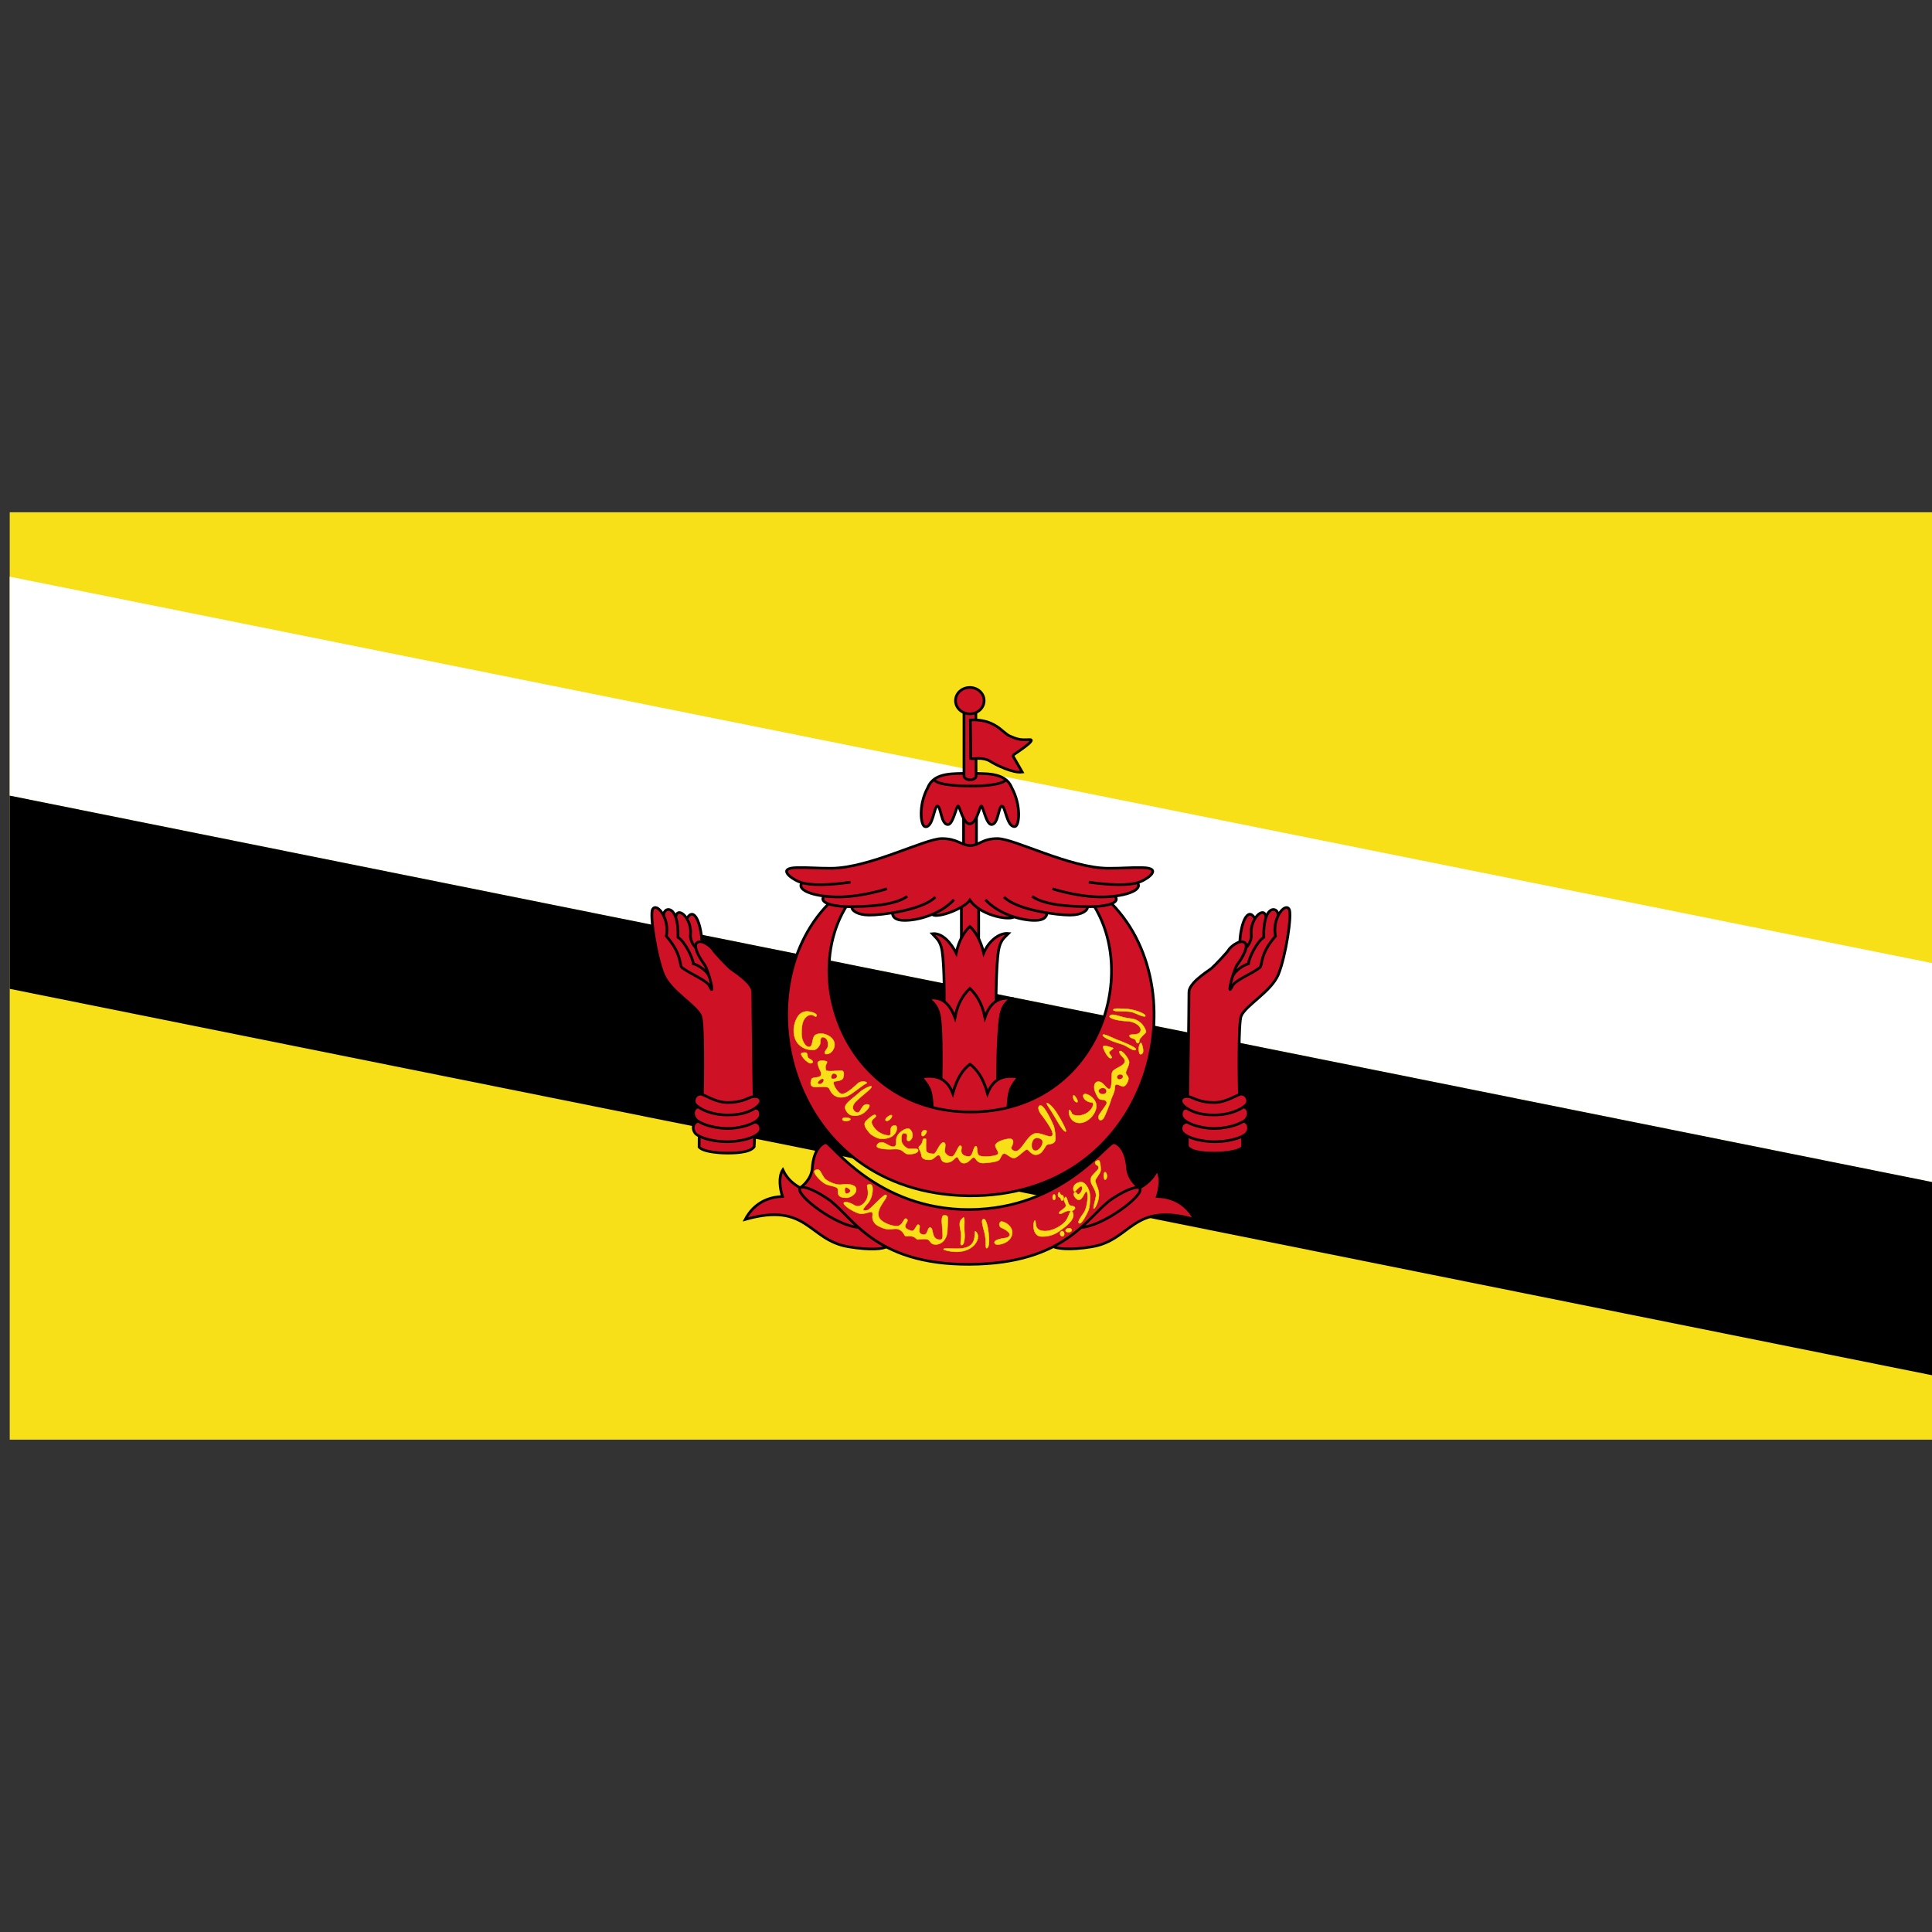 <?xml version="1.0" encoding="UTF-8" standalone="no"?>
<!-- Created with Inkscape (http://www.inkscape.org/) -->
<svg
   xmlns:dc="http://purl.org/dc/elements/1.1/"
   xmlns:cc="http://creativecommons.org/ns#"
   xmlns:rdf="http://www.w3.org/1999/02/22-rdf-syntax-ns#"
   xmlns:svg="http://www.w3.org/2000/svg"
   xmlns="http://www.w3.org/2000/svg"
   xmlns:sodipodi="http://sodipodi.sourceforge.net/DTD/sodipodi-0.dtd"
   xmlns:inkscape="http://www.inkscape.org/namespaces/inkscape"
   height="256"
   id="svg2"
   inkscape:output_extension="org.inkscape.output.svg.inkscape"
   inkscape:version="0.46"
   sodipodi:docname="flag-bn.svg"
   sodipodi:version="0.32"
   space="preserve"
   style="fill-rule:evenodd"
   version="1.0"
   width="256">
  <rect width="100%" height="100%" fill="#333333" stroke="none"/>
  <sodipodi:namedview
     bordercolor="#666666"
     borderopacity="1.0"
     gridtolerance="10.0"
     guidetolerance="10.0"
     id="base"
     inkscape:current-layer="svg2"
     inkscape:cx="214.18009"
     inkscape:cy="205.43828"
     inkscape:pageopacity="0.0"
     inkscape:pageshadow="2"
     inkscape:window-height="700"
     inkscape:window-width="804"
     inkscape:window-x="24"
     inkscape:window-y="76"
     inkscape:zoom="0.77638888"
     objecttolerance="10.0"
     pagecolor="#ffffff"
     showgrid="false" />
  <defs
     id="defs4">
    <inkscape:perspective
       id="perspective2648"
       inkscape:persp3d-origin="720 : 240 : 1"
       inkscape:vp_x="0 : 360 : 1"
       inkscape:vp_y="0 : 1000 : 0"
       inkscape:vp_z="1440 : 360 : 1"
       sodipodi:type="inkscape:persp3d" />
    <style
       id="style6"
       type="text/css" />
  </defs>
  <g
     id="g2465"
     transform="matrix(0.995,0,0,0.96,1.288,6.44)">
    <rect
       y="64"
       x="2.7755576e-17"
       width="256"
       style="fill:#f7e017;fill-rule:nonzero"
       id="rect2533"
       height="128" />
    <polygon
       transform="matrix(7.1111111e-2,0,0,7.1111111e-2,0,64)"
       style="fill:#ffffff"
       points="0,125.001 3600,875 3600,1300 0,550 0,125.001 "
       id="path2535" />
    <polygon
       transform="matrix(7.1111111e-2,0,0,7.1111111e-2,0,64)"
       style="fill:#000000"
       points="0,550 3600,1300 3600,1675 0,925 0,550 "
       id="path3422" />
    <rect
       y="117.295"
       x="126.733"
       width="2.304"
       style="fill:#cf1126;stroke:#000000;stroke-width:0.364"
       id="rect694"
       height="6.152" />
    <path
       style="fill:#cf1126;stroke:#000000;stroke-width:0.364"
       id="path611"
       d="M 131.343,133.533 C 131.316,129.31 131.467,125.249 131.757,124.097 C 132.048,122.944 132.479,122.705 133.013,122.133 C 131.747,122.002 130.348,123.221 129.706,124.826 C 129.298,123.015 128.535,121.787 127.864,121.171 C 127.192,121.787 126.401,123.034 126.04,124.842 C 125.379,123.495 124.219,122 122.846,122.168 C 123.334,122.749 123.779,122.965 124.076,124.091 C 124.373,125.218 124.521,129.252 124.414,133.477 M 131.343,133.533 L 131.343,133.533 L 131.343,133.533 z" />
    <path
       style="fill:#cf1126;stroke:#000000;stroke-width:0.364"
       id="path610"
       d="M 131.548,144.101 C 131.519,139.033 131.713,134.706 131.99,133.331 C 132.267,131.956 132.709,131.699 133.34,131.104 C 131.959,130.947 130.643,131.369 129.872,133.725 C 129.441,131.536 128.596,130.46 127.864,129.72 C 127.132,130.46 126.269,131.573 125.876,133.744 C 125.029,131.407 123.847,130.884 122.35,131.086 C 122.973,131.737 123.462,131.981 123.766,133.329 C 124.071,134.677 124.109,138.963 123.993,144.034 M 131.548,144.101 L 131.548,144.101 L 131.548,144.101 z" />
    <path
       style="fill:#cf1126;stroke:#000000;stroke-width:0.364"
       id="path609"
       d="M 132.948,146.909 C 132.901,145.729 133.063,144.145 133.331,143.533 C 133.599,142.921 133.973,142.473 134.35,141.954 C 132.732,141.721 131.086,141.84 130.213,144.215 C 129.647,142.044 128.798,140.911 127.877,140.172 C 126.957,140.911 126.157,142.044 125.592,144.215 C 124.718,141.84 123.064,141.696 121.397,141.954 C 121.774,142.473 122.162,142.921 122.445,143.533 C 122.727,144.145 122.903,145.729 122.856,146.909 M 132.948,146.909 L 132.948,146.909 L 132.948,146.909 z" />
    <polygon
       transform="matrix(7.1129493e-2,0,0,7.1129493e-2,-3.2764427e-2,63.973)"
       style="fill:#cf1126;stroke:#000000;stroke-width:5.117"
       points="1786.28,581.594 1786.28,649.972 1810.4,649.972 1810.4,581.594 1786.28,581.594 "
       id="path689" />
    <path
       style="fill:#cf1126;fill-opacity:1;stroke:#000000;stroke-width:0.364"
       id="path660"
       d="M 138.938,165.329 C 139.363,165.613 141.056,165.91 144.126,165.376 C 149.485,164.437 149.44,159.147 157.788,161.601 C 157.411,160.846 156.09,158.534 152.836,158.441 C 153.166,157.355 153.402,155.751 152.789,154.759 C 152.16,156.159 151.187,156.81 150.481,157.267 C 150.263,157.15 149.002,156.118 148.865,154.564 C 148.675,151.484 147.173,150.94 147.013,151.022 C 146.049,150.995 140.242,160.18 127.807,160.24 C 115.554,160.299 109.422,151.104 108.73,151.022 C 108.57,150.94 107.068,151.484 106.878,154.564 C 106.742,156.118 105.465,157.104 105.251,157.242 C 104.548,156.804 103.583,156.159 102.954,154.759 C 102.341,155.751 102.577,157.355 102.907,158.441 C 99.653,158.534 98.333,160.846 97.955,161.601 C 106.303,159.147 106.32,164.437 111.679,165.376 C 114.749,165.91 116.34,165.66 116.765,165.377 M 138.938,165.329 L 138.938,165.329 L 138.938,165.329 z" />
    <path
       style="fill:#cf1126;fill-opacity:1;stroke:#000000;stroke-width:0.364"
       id="path661"
       d="M 113.039,162.69 C 110.132,162.574 104.46,158.15 105.265,157.239 C 105.52,156.981 106.77,157.247 108.933,158.761 C 112.144,160.951 114.899,167.854 127.779,167.801 C 140.906,167.749 143.599,160.951 146.81,158.761 C 148.973,157.247 150.323,157.005 150.475,157.301 C 151.248,158.174 145.571,162.587 142.663,162.704 M 113.039,162.69 L 113.039,162.69 L 113.039,162.69 z" />
    <path
       style="fill:#cf1126;stroke:#000000;stroke-width:0.364"
       id="path590"
       d="M 109.058,118.025 C 97.572,130.133 103.751,157.943 127.623,158.344 C 151.624,158.613 158.626,130.521 146.7,117.972 M 111.384,118.44 C 105.273,128.735 111.626,146.774 127.966,146.774 C 144.441,146.774 150.48,128.605 144.429,118.38 M 111.383,118.44 L 111.383,118.44 L 111.383,118.44 z" />
    <path
       style="fill:#f7e017;stroke:#f7e017;stroke-width:0.051"
       id="path596"
       d="M 132.149,161.895 C 132.984,162.081 133.746,162.943 133.439,163.83 C 133.099,164.887 131.841,165.144 131.366,165.067 C 130.854,164.76 131.161,164.317 132.729,164.146 C 133.751,163.771 132.82,163.079 132.047,162.748 C 131.627,162.567 131.757,161.808 132.149,161.895 L 132.149,161.895 z" />
    <path
       style="fill:#f7e017;stroke:#f7e017;stroke-width:0.051"
       id="path597"
       d="M 129.559,161.622 C 129.947,161.18 130.263,162.535 130.349,163.474 C 130.462,164.391 130.474,165.522 130.104,165.578 C 129.879,165.616 130.068,164.525 129.835,163.524 C 129.531,162.365 129.4,161.816 129.559,161.622 L 129.559,161.622 z" />
    <path
       style="fill:#f7e017;stroke:#f7e017;stroke-width:0.051"
       id="path598"
       d="M 128.668,163.293 C 129.642,164.239 127.991,166.977 124.378,165.783 C 124.173,165.408 125.813,165.779 126.968,165.579 C 129.167,165.231 128.224,162.874 128.668,163.293 L 128.668,163.293 z" />
    <path
       style="fill:#f7e017;stroke:#f7e017;stroke-width:0.051"
       id="path599"
       d="M 126.9,161.417 C 127.289,160.975 127.062,162.374 127.143,163.314 C 127.222,164.197 127.124,165.272 126.705,165.133 C 126.478,165.023 126.85,164.031 126.617,163.099 C 126.367,161.927 126.605,161.714 126.9,161.417 L 126.9,161.417 z" />
    <path
       style="fill:#f7e017;stroke:#f7e017;stroke-width:0.051"
       id="path600"
       d="M 124.419,161.042 C 125.108,161.038 124.924,161.231 124.874,163.074 C 124.821,165.139 123.078,165.37 122.663,164.803 C 122.315,164.359 122.443,164.225 120.885,164.374 C 120.537,164.198 120.55,163.825 119.412,163.92 C 119.118,163.975 119.127,163.416 118.597,163.083 C 117.671,162.529 117.363,163.49 115.598,162.473 C 115.488,162.412 114.772,161.958 114.903,161.06 C 115.039,159.926 114.005,161.199 112.869,160.704 C 112.649,160.606 111.984,160.328 111.396,159.813 C 110.567,159.099 111.435,158.955 112.556,159.682 C 113.247,160.121 114.263,159.111 114.291,158.101 C 114.353,157.031 113.821,156.75 114.645,156.777 C 115.105,156.79 114.996,158.645 114.215,159.466 C 113.169,160.597 113.875,160.379 114.248,160.322 C 114.637,160.225 116.408,158.029 116.703,158.218 C 117.164,158.53 115.323,159.934 115.735,161.262 C 115.932,161.855 117.029,162.422 117.932,162.514 C 118.994,162.691 118.997,161.248 119.428,161.521 C 120.023,161.912 118.29,162.649 120.11,163.186 C 120.512,163.306 120.745,162.282 120.983,162.326 C 121.554,162.419 120.609,163.523 121.631,163.698 C 122.343,163.816 122.148,162.668 122.589,162.738 C 123.1,162.705 122.62,164.575 124.037,164.384 C 124.634,164.306 123.7,161.046 124.419,161.042 L 124.419,161.042 z" />
    <path
       style="fill:#f7e017;stroke:#f7e017;stroke-width:0.051"
       id="path601"
       d="M 111.584,158.614 C 111.994,158.526 112.697,158.145 112.726,157.53 C 112.784,156.856 111.847,156.621 110.734,156.797 C 110.149,156.885 109.153,156.504 108.567,156.006 C 107.982,155.273 107.982,154.453 107.279,154.805 C 106.752,155.039 108.011,156.387 108.626,156.709 C 109.241,157.032 110.237,157.002 110.295,157.471 C 110.354,157.94 110.061,158.672 111.584,158.614 L 111.584,158.614 z" />
    <path
       style="fill:#f7e017;stroke:#f7e017;stroke-width:0.051"
       id="path604"
       d="M 136.505,161.76 C 136.279,161.869 136.096,163.917 137.374,163.961 C 138.979,164.018 139.786,163.204 140.188,162.914 C 140.856,162.407 142.06,161.392 141.502,160.517 C 141.224,160.199 141.07,161.101 140.748,161.629 C 140.311,162.404 138.814,163.322 137.667,163.197 C 136.262,163.111 136.791,161.687 136.505,161.76 L 136.505,161.76 z" />
    <path
       style="fill:#f7e017;stroke:#f7e017;stroke-width:0.051"
       id="path605"
       d="M 139.804,160.812 C 139.478,160.565 140.531,160.16 140.64,159.778 C 140.749,159.396 140.174,159.035 140.494,158.617 C 140.829,158.065 140.847,159.656 141.272,159.702 C 142.451,159.825 141.61,160.586 141.165,160.439 C 140.662,160.289 140.001,160.997 139.804,160.812 L 139.804,160.812 z" />
    <path
       style="fill:#f7e017;stroke:#f7e017;stroke-width:0.051"
       id="path606"
       d="M 138.892,158.401 C 138.817,158.932 139.139,159.065 139.234,158.762 C 139.348,158.192 139.025,157.927 138.892,158.401 z" />
    <path
       style="fill:#f7e017;stroke:#f7e017;stroke-width:0.051"
       id="path607"
       d="M 139.746,157.851 C 139.556,157.866 139.53,158.525 139.777,158.543 C 140.043,158.564 139.92,159.014 140.144,159.008 C 140.41,159.001 140.431,158.254 140.129,158.247 C 139.849,158.24 139.915,157.854 139.746,157.851 L 139.746,157.851 z" />
    <path
       style="fill:#f7e017;stroke:#f7e017;stroke-width:0.051"
       id="path608"
       d="M 141.878,157.725 C 141.652,158.01 141.225,156.625 142.664,156.427 C 143.348,156.487 143.932,157.615 143.872,158.702 C 143.849,159.104 143.831,160.011 143.61,160.454 C 143.429,160.877 142.765,162.266 142.443,162.145 C 142.121,162.024 142.527,161.442 143.067,160.635 C 143.503,159.974 143.671,158.138 143.449,157.816 C 143.228,157.494 143.005,158.622 142.543,158.863 C 142.16,159.065 141.759,158.482 141.698,158.201 C 141.651,157.866 141.955,157.661 142.161,158.058 C 142.325,158.356 142.831,157.764 142.819,157.341 C 142.832,156.657 142.379,157.199 141.878,157.725 L 141.878,157.725 z" />
    <path
       style="fill:#f7e017;stroke:#f7e017;stroke-width:0.051"
       id="path614"
       d="M 144.978,154.635 C 144.797,154.897 144.173,155.481 144.053,155.722 C 143.932,155.964 143.912,156.387 144.113,156.789 C 144.314,157.192 144.737,157.836 144.656,158.42 C 144.576,159.004 144.173,160.212 144.395,160.112 C 144.616,160.011 145.159,158.823 145.039,157.917 C 144.918,157.011 144.495,156.507 144.576,156.205 C 144.656,155.904 145.159,155.34 145.26,154.957 C 145.361,154.574 145.2,153.548 145.059,153.467 C 144.918,153.387 144.415,153.568 144.576,153.91 C 144.737,154.253 145.079,154.051 144.978,154.635 L 144.978,154.635 z" />
    <path
       style="fill:#f7e017;stroke:#f7e017;stroke-width:0.051"
       id="path615"
       d="M 145.808,155.104 C 145.581,155.31 145.694,156.432 146.005,156.031 C 146.287,155.641 145.988,154.921 145.808,155.104 z" />
    <path
       style="fill:#f7e017;stroke:#f7e017;stroke-width:0.051"
       id="path616"
       d="M 139.892,163.433 C 139.786,163.924 140.269,164.079 140.402,163.799 C 140.561,163.273 140.077,162.994 139.892,163.433 z" />
    <path
       style="fill:#f7e017;stroke:#f7e017;stroke-width:0.051"
       id="path620"
       d="M 140.632,163.017 C 140.475,163.42 141.176,163.455 141.372,163.225 C 141.608,162.793 140.907,162.657 140.632,163.017 z" />
    <path
       style="fill:#cf1126;stroke:#f7e017;stroke-width:0.051"
       id="path603"
       d="M 111.496,157.208 C 111.121,157.04 111.145,157.793 111.321,157.999 C 111.496,158.204 112.518,157.678 111.496,157.208 z" />
    <path
       style="fill:#cf1126;stroke:#000000;stroke-width:0.364"
       id="path676"
       d="M 128.035,115.837 C 124.271,116.591 121.686,118.799 122.898,119.55 C 123.64,120.045 127.125,118.685 127.861,117.531 C 129.198,119.573 132.826,120.343 133.702,119.885 M 128.035,115.837 L 128.035,115.837 L 128.035,115.837 z" />
    <path
       style="fill:#cf1126"
       id="path696"
       d="M 108.51,114.629 C 109.135,115.595 112.372,117.925 114.701,118.096 C 117.029,118.266 122.311,119.346 123.333,118.891 C 124.355,118.436 127.252,116.447 127.99,116.788 C 128.729,117.129 133.045,119.516 134.635,119.459 C 136.225,119.402 146.505,116.504 146.845,115.936 C 147.186,115.368 144.801,113.89 143.267,113.89 C 141.734,113.89 108.51,114.686 108.51,114.629 L 108.51,114.629 z" />
    <path
       style="fill:#cf1126;stroke:#000000;stroke-width:0.364"
       id="path675"
       d="M 117.554,119.318 C 117.573,119.898 118.019,120.318 119.089,120.329 C 120.887,120.367 123.927,119.516 125.744,117.474 M 117.554,119.318 L 117.554,119.318 L 117.554,119.318 z" />
    <path
       style="fill:#cf1126;stroke:#000000;stroke-width:0.364"
       id="path674"
       d="M 112.162,118.456 C 112.068,118.943 112.873,119.58 114.446,119.599 C 116.019,119.617 121.505,118.943 123.265,117.107 M 112.162,118.456 L 112.162,118.456 L 112.162,118.456 z" />
    <path
       style="fill:#cf1126;stroke:#000000;stroke-width:0.364"
       id="path673"
       d="M 108.448,116.98 C 107.605,118.067 110.289,118.456 111.899,118.437 C 113.51,118.418 117.665,118.397 119.527,117.011 M 108.448,116.98 L 108.448,116.98 L 108.448,116.98 z" />
    <path
       style="fill:#cf1126;stroke:#000000;stroke-width:0.364"
       id="path672"
       d="M 105.506,115.158 C 104.701,116.225 107.407,117.163 110.702,117.088 C 113.735,117.014 116.824,115.964 116.824,115.964 M 105.506,115.158 L 105.506,115.158 L 105.506,115.158 z" />
    <path
       style="fill:#cf1126;stroke:#000000;stroke-width:0.364"
       id="path680"
       d="M 138.121,119.318 C 138.102,119.898 137.656,120.318 136.585,120.329 C 134.788,120.367 131.747,119.516 129.931,117.474 M 138.121,119.318 L 138.121,119.318 L 138.121,119.318 z" />
    <path
       style="fill:#cf1126;stroke:#000000;stroke-width:0.364"
       id="path679"
       d="M 143.513,118.456 C 143.607,118.943 142.801,119.58 141.229,119.599 C 139.656,119.617 134.17,118.943 132.41,117.107 M 143.513,118.456 L 143.513,118.456 L 143.513,118.456 z" />
    <path
       style="fill:#cf1126;stroke:#000000;stroke-width:0.364"
       id="path678"
       d="M 147.203,117.004 C 148.046,118.09 145.385,118.456 143.775,118.437 C 142.165,118.418 138.009,118.397 136.148,117.011 M 147.203,117.004 L 147.203,117.004 L 147.203,117.004 z" />
    <path
       style="fill:#cf1126;stroke:#000000;stroke-width:0.364"
       id="path677"
       d="M 150.178,115.139 C 150.983,116.207 148.269,117.163 144.973,117.088 C 141.94,117.014 138.851,115.964 138.851,115.964 M 150.178,115.139 L 150.178,115.139 L 150.178,115.139 z" />
    <path
       style="fill:#cf1126;stroke:#000000;stroke-width:0.364"
       id="path681"
       d="M 111.973,115.059 C 107.787,115.664 105.859,115.356 105.024,114.956 C 103.98,114.497 102.193,113.097 104.833,113.047 C 106.582,113.012 107.463,113.146 109.452,113.136 C 114.539,113.072 121.881,109.053 124.108,109.037 C 126.175,109.022 126.724,109.978 127.903,109.997 C 129.11,110.011 129.5,109.022 131.568,109.037 C 133.794,109.053 141.137,113.072 146.223,113.136 C 148.212,113.146 149.093,113.012 150.842,113.047 C 153.482,113.097 151.695,114.497 150.652,114.956 C 149.816,115.356 147.888,115.664 143.703,115.059 M 111.973,115.059 L 111.973,115.059 L 111.973,115.059 z" />
    <path
       style="fill:#cf1126;stroke:#000000;stroke-width:0.364"
       id="path618"
       d="M 127.825,100.018 C 125.856,100.117 123.145,99.78 122.275,101.977 C 120.949,104.491 121.323,107.341 121.919,107.401 C 122.985,107.518 123.086,104.555 123.541,104.55 C 124.016,104.545 124.016,107.124 124.945,107.104 C 125.638,107.084 126.073,104.511 126.291,104.531 C 126.508,104.55 126.963,107.005 127.839,107.005 C 128.774,107.005 129.17,104.55 129.388,104.531 C 129.605,104.511 130.04,107.084 130.733,107.104 C 131.663,107.124 131.662,104.545 132.137,104.55 C 132.592,104.555 132.792,107.499 133.859,107.381 C 134.454,107.321 134.749,104.491 133.423,101.977 C 132.553,99.78 129.783,100.117 127.825,100.018 L 127.825,100.018 z" />
    <path
       style="fill:#cf1126;stroke:#000000;stroke-width:0.364"
       id="path619"
       d="M 123.097,100.918 C 123.626,101.807 127.751,101.786 127.984,101.786 C 128.216,101.786 131.812,101.829 132.658,100.961 M 123.097,100.918 L 123.097,100.918 L 123.097,100.918 z" />
    <path
       style="fill:#cf1126;stroke:#000000;stroke-width:0.364"
       id="path628"
       d="M 127.081,91.649 L 127.081,100.412 C 127.081,100.412 127.128,100.901 127.854,100.917 C 128.58,100.933 128.69,100.507 128.69,100.443 L 128.659,91.633 M 127.081,91.649 L 127.081,91.649 L 127.081,91.649 z" />
    <path
       style="fill:#cf1126;stroke:#000000;stroke-width:0.364"
       id="path625"
       d="M 127.931,92.665 C 131.23,92.495 132.214,94.442 133.145,94.866 C 134.075,95.289 134.498,95.458 135.768,95.374 C 137.037,95.289 133.568,97.49 133.568,97.575 L 134.837,99.86 C 133.652,100.029 131.409,98.935 130.522,98.336 C 129.518,97.744 128.407,98.082 127.984,97.998 L 127.931,92.665 L 127.931,92.665 z" />
    <path
       style="fill:#cf1126;stroke:#000000;stroke-width:0.364"
       id="path690"
       d="M 129.76,89.998 C 129.76,91.003 128.907,91.818 127.857,91.818 C 126.806,91.818 125.953,91.003 125.953,89.998 C 125.953,88.993 126.806,88.178 127.857,88.178 C 128.907,88.178 129.76,88.993 129.76,89.998 z" />
    <path
       style="fill:#f7e017;stroke:#f7e017;stroke-width:0.051"
       id="path621"
       d="M 107.461,133.521 C 107.21,133.872 106.993,132.947 106.129,133.596 C 105.642,134.012 105.446,134.651 105.45,135.985 C 105.453,137.116 106.104,137.871 106.481,137.796 C 107.059,137.72 106.757,136.337 107.385,136.086 C 108.29,135.658 109.572,136.312 109.799,137.142 C 110.025,137.972 109.371,138.877 108.667,138.776 C 108.265,138.626 108.894,138.047 108.944,137.796 C 108.994,137.544 109.069,136.714 108.466,136.488 C 107.863,136.262 107.964,137.092 107.938,137.318 C 107.913,137.544 107.486,138.248 107.008,138.223 C 106.531,138.198 105.772,138.201 105.023,137.393 C 104.626,136.979 104.143,135.859 104.57,134.451 C 104.998,133.043 105.727,132.917 106.129,132.892 C 106.531,132.867 107.561,133.118 107.461,133.521 L 107.461,133.521 z" />
    <path
       style="fill:#f7e017;stroke:#f7e017;stroke-width:0.051"
       id="path622"
       d="M 106.43,139.38 C 106.011,139.156 106.588,138.339 105.5,138.626 C 105.063,138.748 106.154,140.009 106.631,140.06 C 107.159,140.009 107.012,139.666 106.43,139.38 L 106.43,139.38 z" />
    <path
       style="fill:#f7e017;stroke:#f7e017;stroke-width:0.051"
       id="path623"
       d="M 107.587,140.059 C 107.813,141.09 108.027,141.003 108.064,141.517 C 108.083,142.175 106.958,141.895 106.808,142.196 C 106.657,142.498 106.456,143.278 107.184,143.328 C 107.913,143.378 108.96,143.098 109.17,143.605 C 109.738,145.031 110.948,144.824 111.513,144.602 C 112.151,144.346 113.653,142.992 113.996,142.875 C 114.506,142.688 113.518,142.322 112.94,142.825 C 112.79,142.976 111.533,144.259 110.879,144.284 C 110.402,144.337 109.663,143.126 109.698,142.699 C 109.748,142.398 110.848,142.647 111.005,142.02 C 111.122,141.573 111.131,141.09 110.779,141.065 C 110.427,141.039 108.768,141.266 108.718,141.014 C 108.416,140.285 109.02,139.983 108.793,139.782 C 108.542,139.682 107.612,139.531 107.587,140.059 L 107.587,140.059 z" />
    <path
       style="fill:#f7e017;stroke:#f7e017;stroke-width:0.051"
       id="path638"
       d="M 113.175,144.058 C 112.643,144.615 111.243,145.507 111.243,146.138 C 111.243,146.495 111.634,147.055 111.957,147.188 C 112.439,147.378 113.179,147.331 113.742,146.894 C 114.378,146.377 114.664,145.852 114.393,145.76 C 113.43,145.484 113.406,146.812 112.944,146.852 C 112.502,146.889 111.831,146.18 112.713,145.297 C 113.595,144.415 114.813,143.532 114.771,143.28 C 114.729,143.028 113.556,143.673 113.175,144.058 L 113.175,144.058 z" />
    <path
       style="fill:#f7e017;stroke:#f7e017;stroke-width:0.051"
       id="path639"
       d="M 110.886,147.756 C 110.846,148.111 111.789,148.113 111.957,147.798 C 112.083,147.567 110.928,147.399 110.886,147.756 z" />
    <path
       style="fill:#f7e017;stroke:#f7e017;stroke-width:0.051"
       id="path640"
       d="M 114.06,147.988 C 113.528,148.546 114.123,149.179 114.529,149.699 C 114.754,149.976 115.271,150.246 115.594,150.379 C 116.076,150.57 117.037,150.504 117.6,150.067 C 118.237,149.55 118.287,148.641 117.9,148.637 C 116.901,148.626 117.597,149.966 117.135,150.006 C 116.693,150.043 115.456,149.764 114.854,148.488 C 114.51,147.737 115.488,147.593 115.341,147.266 C 115.192,146.915 114.441,147.603 114.06,147.988 L 114.06,147.988 z" />
    <path
       style="fill:#f7e017;stroke:#f7e017;stroke-width:0.051"
       id="path641"
       d="M 116.653,147.939 C 116.86,148.23 117.564,147.604 117.48,147.256 C 117.42,147 116.447,147.644 116.653,147.939 z" />
    <path
       style="fill:#f7e017;stroke:#f7e017;stroke-width:0.051"
       id="path642"
       d="M 118.061,150.592 C 118.032,151.001 118.153,151.553 117.673,151.571 C 117.193,151.59 116.583,150.943 116.103,150.961 C 115.623,150.98 115.419,151.349 115.475,151.553 C 115.53,151.756 116.361,151.996 117.784,151.904 C 119.206,151.811 118.892,152.68 119.889,152.606 C 120.887,152.532 121.034,152.2 120.961,151.978 C 120.887,151.756 120.037,151.904 119.723,151.848 C 119.409,151.793 118.855,151.294 118.781,150.869 C 118.707,150.444 118.707,149.711 119.077,149.705 C 119.76,149.693 119.444,150.326 119.47,150.548 C 119.493,150.745 119.717,150.949 120.018,150.592 C 120.419,150.118 120.203,149.372 119.815,149.113 C 119.428,148.855 118.133,149.597 118.061,150.592 L 118.061,150.592 z" />
    <path
       style="fill:#f7e017;stroke:#f7e017;stroke-width:0.051"
       id="path643"
       d="M 121.589,150.666 C 121.516,151.398 120.992,151.452 121.053,151.719 C 121.129,152.026 121.319,152.122 121.441,152.883 C 121.51,153.258 121.977,153.417 122.568,153.382 C 123.051,153.369 123.381,152.714 123.694,152.735 C 124.137,152.759 123.768,153.762 124.803,153.752 C 125.634,153.744 125.837,153.031 126.132,153.013 C 126.428,152.994 126.391,153.844 127.075,153.844 C 127.758,153.844 128.053,153.068 128.367,153.05 C 128.7,153.068 128.7,153.881 129.716,153.826 C 130.732,153.77 131.489,153.623 131.729,153.419 C 131.969,153.216 132.08,152.551 132.412,152.514 C 132.745,152.477 133.262,153.142 133.724,153.142 C 134.186,153.142 135.146,151.978 135.441,151.959 C 135.737,151.941 135.977,152.68 136.642,152.68 C 137.677,152.661 137.797,151.316 138.279,151.252 C 139.147,151.168 139.182,150.814 139.228,150.721 C 139.32,150.462 139.221,149.249 139.024,148.695 C 138.928,148.403 137.824,145.935 137.326,145.879 C 136.827,145.824 136.975,146.544 137.27,146.97 C 137.566,147.395 139.08,149.372 138.877,149.945 C 138.674,150.518 137.603,149.705 136.753,149.705 C 135.571,149.705 134.853,152.096 134.019,152.181 C 133.653,152.22 133.262,151.867 133.391,151.608 C 133.632,151.239 133.908,150.351 132.985,150.481 C 132.062,150.61 131.12,151.035 131.267,151.534 C 131.415,152.033 131.969,152.532 131.36,152.735 C 130.75,152.939 129.697,152.994 129.18,152.828 C 128.663,152.661 128.977,151.497 128.663,151.497 C 128.312,151.497 128.294,152.865 127.795,152.902 C 127.296,152.939 126.853,152.735 126.742,152.347 C 126.631,151.959 126.927,151.479 126.594,151.423 C 126.262,151.368 125.929,152.957 125.431,152.92 C 124.932,152.883 124.913,152.772 124.618,152.458 C 124.322,152.144 124.876,151.072 124.378,150.98 C 123.879,150.887 123.38,152.569 123.048,152.551 C 122.715,152.532 122.217,152.514 122.069,152.181 C 121.995,152.015 122.016,150.974 122.032,150.552 C 122.023,150.353 121.552,150.44 121.589,150.666 L 121.589,150.666 z" />
    <path
       style="fill:#f7e017;stroke:#f7e017;stroke-width:0.051"
       id="path644"
       d="M 138.378,146.138 C 139.288,147.516 140.108,149.381 140.613,149.483 C 140.949,149.532 139.56,146.988 139.099,146.415 C 138.711,145.824 137.595,144.936 138.378,146.138 L 138.378,146.138 z" />
    <path
       style="fill:#f7e017;stroke:#f7e017;stroke-width:0.051"
       id="path645"
       d="M 121.504,149.495 C 121.368,149.829 121.417,150.152 121.65,150.104 C 121.882,150.057 122.183,149.495 122.106,149.387 C 122.028,149.28 121.688,149.184 121.504,149.495 L 121.504,149.495 z" />
    <path
       style="fill:#f7e017;stroke:#f7e017;stroke-width:0.051"
       id="path646"
       d="M 141.052,146.749 C 141.049,147.497 141.578,148.342 142.562,148.289 C 143.547,148.236 144.627,147.146 144.707,146.028 C 144.786,144.91 143.407,144.089 143.061,144.329 C 142.715,144.568 143.191,145.402 144.075,145.454 C 144.453,145.477 144.329,146.217 143.604,146.803 C 142.844,147.404 141.72,147.392 141.444,146.978 C 141.232,146.392 141.038,146.388 141.052,146.749 L 141.052,146.749 z" />
    <path
       style="fill:#f7e017;stroke:#f7e017;stroke-width:0.051"
       id="path647"
       d="M 141.645,144.483 C 141.501,144.779 141.801,145.462 142.127,145.431 C 142.457,145.399 141.751,144.287 141.645,144.483 z" />
    <path
       style="fill:#f7e017;stroke:#f7e017;stroke-width:0.051"
       id="path648"
       d="M 144.536,143.955 C 144.727,144.398 144.955,145.074 145.359,145.074 C 145.763,145.074 146.09,145.183 146.09,145.525 C 146.09,145.867 145.036,147.006 145.002,147.391 C 144.943,148.047 145.422,148.013 145.655,147.655 C 145.888,147.298 146.518,145.616 146.649,145.152 C 146.706,144.785 147.159,144.096 147.178,143.379 C 147.149,142.571 147.892,143.224 148.25,143.255 C 148.577,143.269 148.934,142.664 148.98,142.229 C 149.027,141.793 148.638,141.716 148.638,141.327 C 148.638,141.109 149.054,140.409 149.073,139.943 C 149.12,139.53 148.265,138.342 147.908,138.357 C 147.613,138.373 147.861,138.808 148.032,138.995 C 148.203,139.181 148.638,139.57 148.483,139.912 C 148.203,140.581 146.836,140.752 146.774,141.467 C 146.711,141.98 146.836,143.597 146.416,143.597 C 145.996,143.597 145.653,142.587 145.002,142.586 C 144.272,142.567 144.384,143.617 144.536,143.955 L 144.536,143.955 z" />
    <path
       style="fill:#f7e017;stroke:#f7e017;stroke-width:0.051"
       id="path651"
       d="M 145.608,137.813 C 145.628,138.101 146.229,139.352 146.587,139.352 C 147.1,139.352 146.353,138.761 146.4,138.543 C 146.447,138.326 147.181,137.998 146.882,137.922 C 146.346,137.757 145.581,137.432 145.608,137.813 L 145.608,137.813 z" />
    <path
       style="fill:#f7e017;stroke:#f7e017;stroke-width:0.051"
       id="path652"
       d="M 145.561,136.196 C 145.67,136.6 147.333,137.206 148.048,137.409 C 148.763,137.611 149.633,138.466 149.959,138.186 C 150.286,137.906 147.768,136.911 147.395,136.771 C 147.022,136.631 145.484,135.792 145.561,136.196 L 145.561,136.196 z" />
    <path
       style="fill:#f7e017;stroke:#f7e017;stroke-width:0.051"
       id="path718"
       d="M 150.581,138.808 C 151.203,138.823 150.861,137.595 150.705,137.299 C 150.55,137.004 150.317,137.859 150.348,138.108 C 150.379,138.357 150.395,138.792 150.581,138.808 L 150.581,138.808 z" />
    <path
       style="fill:#f7e017;stroke:#f7e017;stroke-width:0.051"
       id="path655"
       d="M 146.96,132.697 C 146.955,132.976 148.677,132.778 149.477,132.993 C 149.823,133.09 151,133.724 151.218,133.568 C 151.466,133.241 149.617,132.542 148.56,132.542 C 148.218,132.547 146.966,132.369 146.96,132.697 L 146.96,132.697 z" />
    <path
       style="fill:#f7e017;stroke:#f7e017;stroke-width:0.051"
       id="path720"
       d="M 146.509,133.49 C 146.201,133.821 147.548,134.19 148.747,134.237 C 149.941,134.283 150.715,135.001 150.612,135.527 C 150.441,136.414 148.949,135.838 149.135,136.32 C 149.244,136.693 149.9,136.556 149.974,136.958 C 150.026,137.362 150.447,137.433 150.424,136.935 C 150.422,136.538 151.35,135.885 151.326,135.698 C 151.28,135.325 150.72,134.019 149.291,133.879 C 147.861,133.739 146.902,133.05 146.509,133.49 L 146.509,133.49 z" />
    <path
       style="fill:#cf1126;stroke:#f7e017;stroke-width:0.015"
       id="path629"
       d="M 108.297,142.21 C 108.106,142.099 107.422,142.714 107.668,142.851 C 108.133,143.114 108.589,142.373 108.297,142.21 z" />
    <path
       style="fill:#cf1126;stroke:#f7e017;stroke-width:0.015"
       id="path634"
       d="M 109.766,141.48 C 109.434,141.439 109.274,142.143 109.551,142.185 C 110.256,142.283 110.395,141.556 109.766,141.48 z" />
    <path
       style="fill:#cf1126;stroke:#f7e017;stroke-width:0.015"
       id="path649"
       d="M 145.53,143.457 C 145.373,143.456 144.878,143.675 145.049,144.017 C 145.22,144.359 145.71,144.367 145.934,144.172 C 146.134,143.983 146.089,143.46 145.53,143.457 L 145.53,143.457 z" />
    <path
       style="fill:#cf1126;stroke:#f7e017;stroke-width:0.015"
       id="path650"
       d="M 147.473,141.964 C 147.523,142.341 147.798,142.28 148.016,142.198 C 148.265,142.089 148.338,141.76 148.094,141.638 C 147.84,141.511 147.421,141.696 147.473,141.964 L 147.473,141.964 z" />
    <path
       style="fill:#cf1126;stroke:#f7e017;stroke-width:0.015"
       id="path657"
       d="M 136.242,150.759 C 135.907,151.499 136.196,152.222 136.73,152.083 C 137.264,151.944 137.798,150.921 137.403,150.596 C 137.008,150.271 136.464,150.267 136.242,150.759 L 136.242,150.759 z" />
    <path
       style="fill:#cf1126"
       id="path697"
       d="M 91.184,120.062 C 89.938,119.949 87.107,119.382 86.994,119.949 C 86.88,120.515 88.523,127.145 89.372,127.995 C 90.222,128.845 94.186,130.658 94.582,130.431 C 94.979,130.205 93.789,126.068 93.336,125.332 C 92.883,124.595 91.524,121.932 91.637,121.819 C 91.751,121.705 91.128,120.062 91.184,120.062 L 91.184,120.062 z" />
    <path
       style="fill:#cf1126;stroke:#000000;stroke-width:0.364"
       id="path632"
       d="M 88.691,119.836 C 88.995,118.241 90.848,120.15 90.665,122.228 C 90.575,122.933 90.969,123.71 91.348,124.089 M 88.691,119.836 L 88.691,119.836 L 88.691,119.836 z" />
    <path
       style="fill:#cf1126;stroke:#000000;stroke-width:0.364"
       id="path633"
       d="M 90.285,119.912 L 90.216,120.005 C 91.145,118.431 92.044,120.672 92.183,123.254 M 90.285,119.912 L 90.285,119.912 L 90.285,119.912 z" />
    <path
       style="fill:#cf1126;stroke:#000000;stroke-width:0.364"
       id="path631"
       d="M 87.087,119.667 C 87.034,118.378 89.126,118.008 88.997,122.667 C 89.909,123.258 90.983,125.513 91.036,126.319 C 91.721,126.48 92.861,127.323 93.139,128.021 M 87.087,119.667 L 87.087,119.667 L 87.087,119.667 z" />
    <path
       style="fill:#cf1126;stroke:#000000;stroke-width:0.364"
       id="path630"
       d="M 92.22,145.485 C 92.318,141.937 92.374,134.34 92.003,133.516 C 91.35,131.99 88.065,130.222 87.064,127.823 C 86.062,125.286 85.208,119.498 85.615,118.8 C 86.147,117.795 87.923,120.036 87.44,122.506 C 89.587,125.03 89.136,126.534 89.533,126.856 C 90.857,127.877 92.879,128.575 93.237,129.488 C 93.973,131.121 93.076,127.178 92.486,126.373 C 91.895,125.567 90.875,123.795 91.573,123.365 C 92.271,122.936 93.505,124.064 93.666,124.386 C 93.828,124.708 95.492,126.534 95.975,126.964 C 96.833,127.608 99.003,129.049 98.959,130.284 C 98.957,132.28 99.134,145.416 99.134,145.416 M 92.22,145.485 L 92.22,145.485 L 92.22,145.485 z" />
    <path
       style="fill:#cf1126;stroke:#000000;stroke-width:0.364"
       id="path581"
       d="M 91.82,150.162 C 91.82,150.162 91.806,151.59 91.806,151.617 C 92.425,152.371 95.011,152.455 95.589,152.452 C 96.156,152.436 98.588,152.479 99.154,151.55 C 99.167,151.523 99.189,150.337 99.189,150.011 M 91.82,150.162 L 91.82,150.162 L 91.82,150.162 z" />
    <path
       style="fill:#cf1126;stroke:#000000;stroke-width:0.364"
       id="path637"
       d="M 91.704,148.052 C 90.988,148.212 90.8,149.087 91.306,149.724 C 91.715,150.241 93.414,150.839 95.364,150.879 C 97.313,150.918 99.9,150.242 100.019,149.167 C 100.059,148.092 99.05,148.158 99.169,148.198 M 91.704,148.052 L 91.704,148.052 L 91.704,148.052 z" />
    <path
       style="fill:#cf1126;stroke:#000000;stroke-width:0.364"
       id="path636"
       d="M 91.704,146.075 C 90.988,146.234 90.854,147.137 91.359,147.774 C 91.769,148.291 93.494,149.008 95.443,149.048 C 97.393,149.087 99.86,148.291 99.979,147.217 C 100.019,146.142 99.277,146.234 99.223,146.261 M 91.704,146.075 L 91.704,146.075 L 91.704,146.075 z" />
    <path
       style="fill:#cf1126;stroke:#000000;stroke-width:0.364"
       id="path635"
       d="M 95.762,147.177 C 98.348,147.217 100.019,145.943 100.019,145.266 C 100.019,144.59 99.183,144.55 98.666,144.749 C 98.149,144.948 97.353,145.453 95.682,145.465 C 93.971,145.517 92.459,144.271 91.942,144.311 C 91.425,144.351 91.02,144.912 91.186,145.505 C 91.391,146.093 93.215,147.256 95.762,147.177 L 95.762,147.177 z" />
    <path
       style="fill:#cf1126"
       id="path869"
       d="M 164.816,120.062 C 166.062,119.949 168.894,119.382 169.007,119.949 C 169.12,120.515 167.478,127.145 166.628,127.995 C 165.779,128.845 161.815,130.658 161.418,130.431 C 161.022,130.205 162.211,126.068 162.664,125.332 C 163.117,124.595 164.476,121.932 164.363,121.819 C 164.25,121.705 164.873,120.062 164.816,120.062 L 164.816,120.062 z" />
    <path
       style="fill:#cf1126;stroke:#000000;stroke-width:0.364"
       id="path870"
       d="M 167.309,119.836 C 167.006,118.241 165.152,120.15 165.336,122.228 C 165.426,122.933 165.032,123.71 164.652,124.089 M 167.309,119.836 L 167.309,119.836 L 167.309,119.836 z" />
    <path
       style="fill:#cf1126;stroke:#000000;stroke-width:0.364"
       id="path871"
       d="M 165.715,119.912 L 165.785,120.005 C 164.855,118.431 163.956,120.672 163.817,123.254 M 165.715,119.912 L 165.715,119.912 L 165.715,119.912 z" />
    <path
       style="fill:#cf1126;stroke:#000000;stroke-width:0.364"
       id="path872"
       d="M 168.913,119.667 C 168.966,118.378 166.874,118.008 167.003,122.667 C 166.091,123.258 165.017,125.513 164.964,126.319 C 164.279,126.48 163.139,127.323 162.861,128.021 M 168.913,119.667 L 168.913,119.667 L 168.913,119.667 z" />
    <path
       style="fill:#cf1126;stroke:#000000;stroke-width:0.364"
       id="path873"
       d="M 163.78,145.485 C 163.682,141.937 163.626,134.34 163.998,133.516 C 164.65,131.99 167.935,130.222 168.936,127.823 C 169.938,125.286 170.792,119.498 170.385,118.8 C 169.853,117.795 168.077,120.036 168.56,122.506 C 166.413,125.03 166.864,126.534 166.467,126.856 C 165.142,127.877 163.121,128.575 162.763,129.488 C 162.027,131.121 162.924,127.178 163.514,126.373 C 164.105,125.567 165.125,123.795 164.427,123.365 C 163.729,122.936 162.495,124.064 162.334,124.386 C 162.173,124.708 160.508,126.534 160.025,126.964 C 159.167,127.608 156.997,129.049 157.041,130.284 C 157.043,132.28 156.866,145.416 156.866,145.416 M 163.78,145.485 L 163.78,145.485 L 163.78,145.485 z" />
    <path
       style="fill:#cf1126;stroke:#000000;stroke-width:0.364"
       id="path874"
       d="M 164.181,150.162 C 164.181,150.162 164.195,151.59 164.195,151.617 C 163.575,152.371 160.99,152.455 160.411,152.452 C 159.845,152.436 157.413,152.479 156.847,151.55 C 156.834,151.523 156.812,150.337 156.812,150.011 M 164.181,150.162 L 164.181,150.162 L 164.181,150.162 z" />
    <path
       style="fill:#cf1126;stroke:#000000;stroke-width:0.364"
       id="path876"
       d="M 164.297,148.052 C 165.013,148.212 165.2,149.087 164.695,149.724 C 164.285,150.241 162.586,150.839 160.637,150.879 C 158.687,150.918 156.101,150.242 155.982,149.167 C 155.942,148.092 156.951,148.158 156.831,148.198 M 164.297,148.052 L 164.297,148.052 L 164.297,148.052 z" />
    <path
       style="fill:#cf1126;stroke:#000000;stroke-width:0.364"
       id="path877"
       d="M 164.297,146.075 C 165.013,146.234 165.147,147.137 164.642,147.774 C 164.232,148.291 162.507,149.008 160.557,149.048 C 158.608,149.087 156.141,148.291 156.022,147.217 C 155.982,146.142 156.724,146.234 156.778,146.261 M 164.297,146.075 L 164.297,146.075 L 164.297,146.075 z" />
    <path
       style="fill:#cf1126;stroke:#000000;stroke-width:0.364"
       id="path878"
       d="M 160.239,147.177 C 157.653,147.217 155.982,145.943 155.982,145.266 C 155.982,144.59 156.817,144.55 157.335,144.749 C 157.852,144.948 158.648,145.453 160.319,145.465 C 162.029,145.517 163.541,144.271 164.058,144.311 C 164.576,144.351 164.981,144.912 164.814,145.505 C 164.61,146.093 162.785,147.256 160.239,147.177 L 160.239,147.177 z" />
  </g>
</svg>
